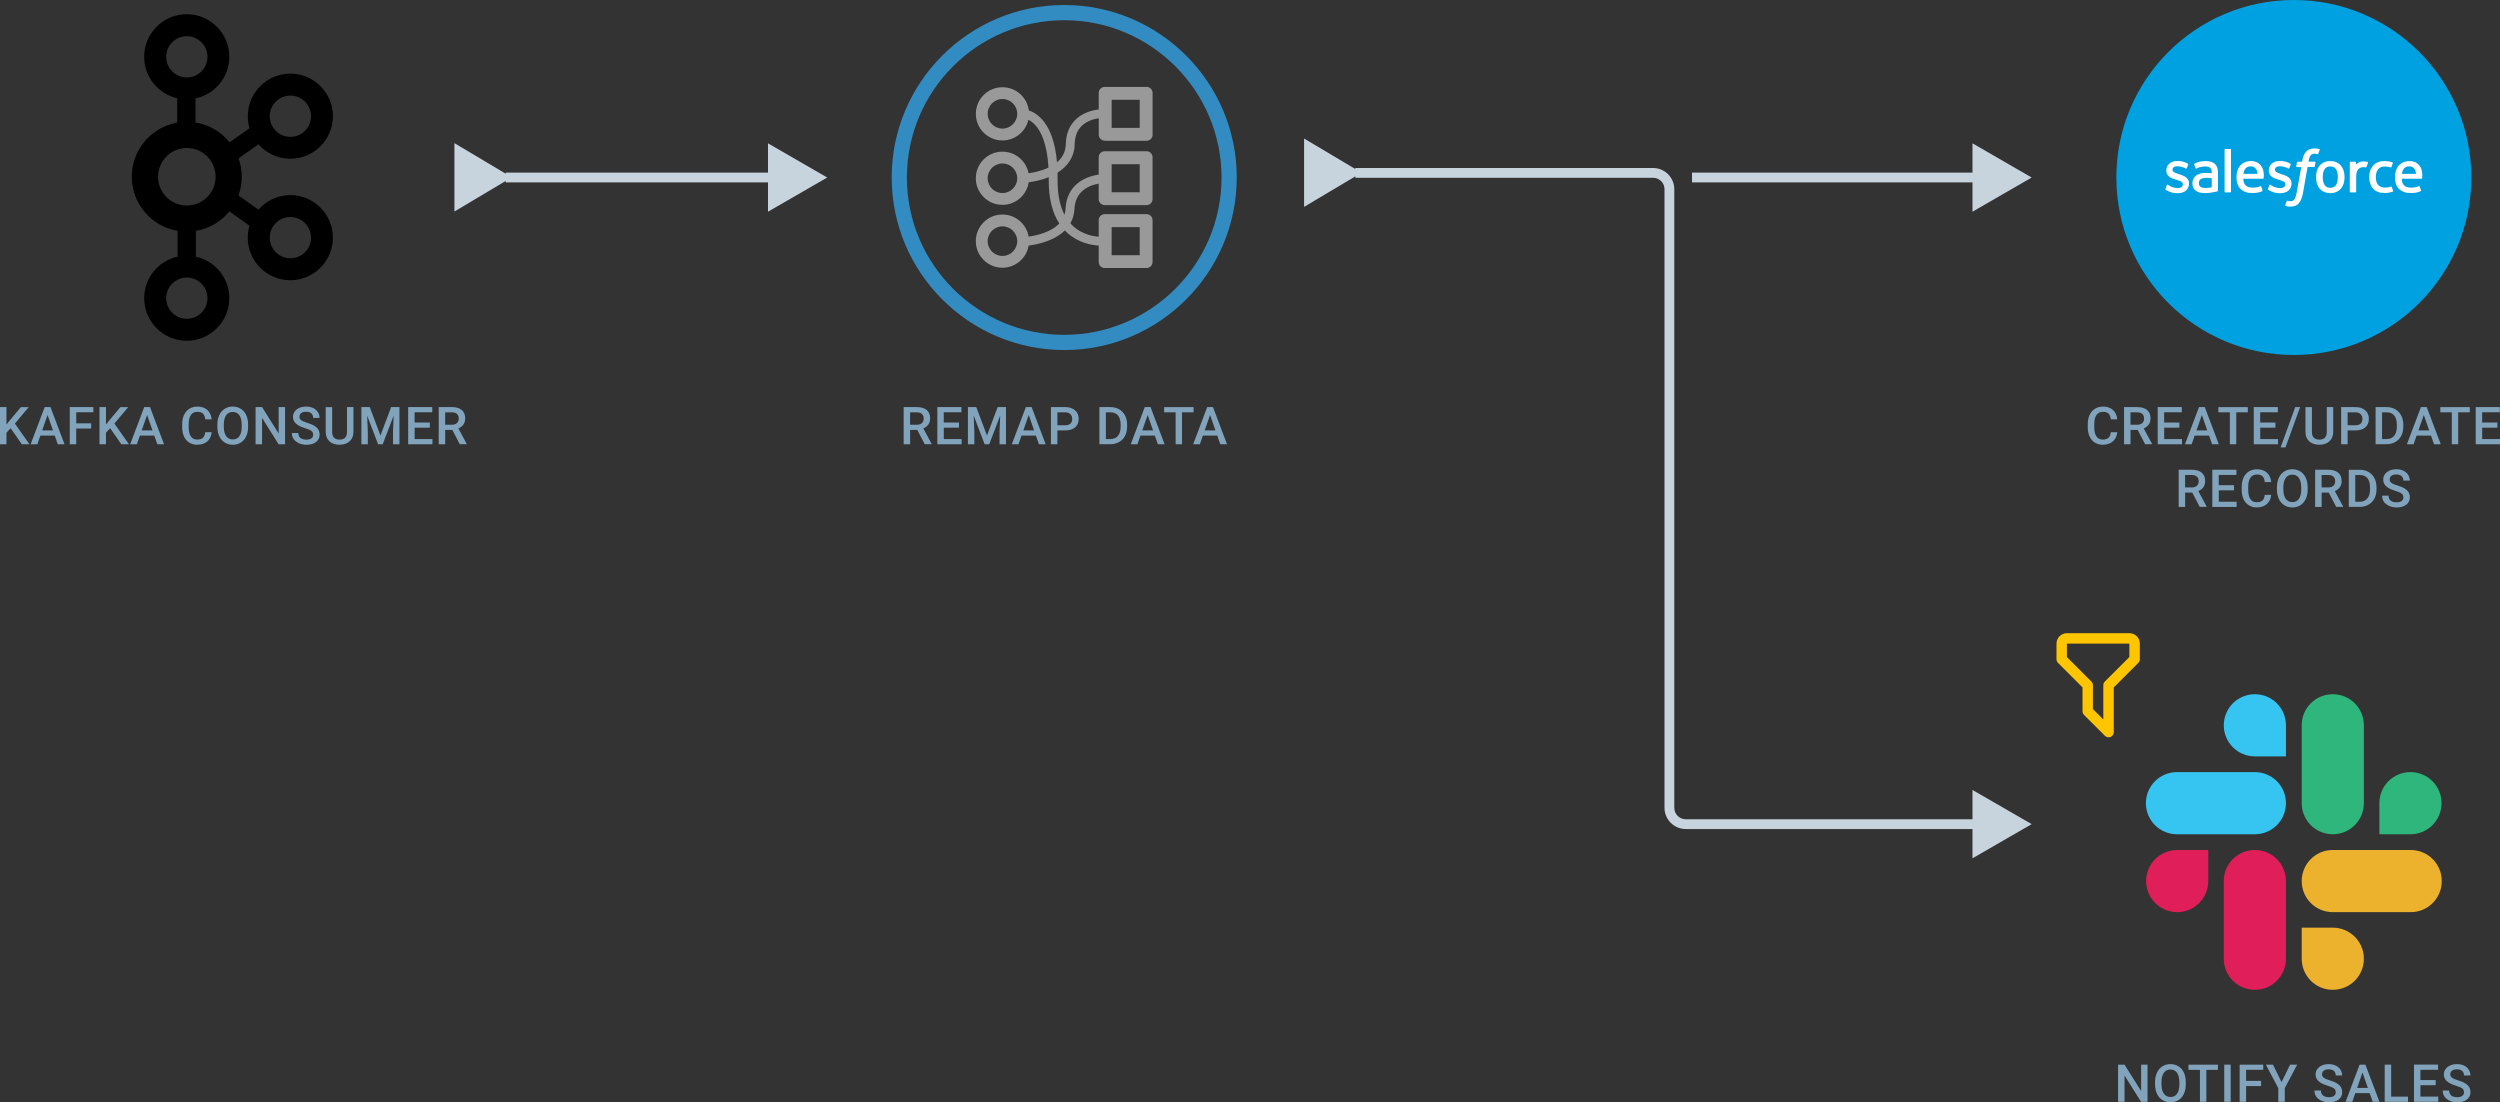 <?xml version="1.0" encoding="UTF-8"?><svg id="Layer_2" xmlns="http://www.w3.org/2000/svg" viewBox="0 0 765.8 337.66"><rect x="0" y="0" width="765.8" height="337.66" fill="#333333" stroke="none"/><defs><style>.cls-1{fill:#fff;}.cls-2{fill:#ffc600;}.cls-3{fill:#999;}.cls-4{fill:#00a1e0;}.cls-5{fill:#328cc1;}.cls-6{fill:#c7d3dd;}.cls-7{fill:#81a4bc;}.cls-8{fill:#36c5f0;}.cls-8,.cls-9,.cls-10,.cls-11{fill-rule:evenodd;}.cls-9{fill:#e01e5a;}.cls-10{fill:#2eb67d;}.cls-11{fill:#ecb22e;}</style></defs><g id="Layer_1-2"><g><g><circle class="cls-4" cx="702.65" cy="54.37" r="54.37"/><g><path class="cls-1" d="M663.29,57.85c-.07,.17,.02,.21,.04,.24,.2,.14,.4,.25,.6,.36,1.07,.57,2.07,.73,3.13,.73,2.14,0,3.48-1.14,3.48-2.98v-.04c0-1.7-1.5-2.31-2.91-2.76l-.18-.06c-1.06-.35-1.98-.64-1.98-1.34v-.04c0-.6,.54-1.04,1.37-1.04,.92,0,2.02,.31,2.73,.7,0,0,.21,.13,.28-.07,.04-.11,.4-1.07,.44-1.17,.04-.11-.03-.2-.1-.24-.81-.49-1.92-.83-3.07-.83h-.21c-1.96,0-3.33,1.19-3.33,2.89v.04c0,1.79,1.51,2.37,2.93,2.78l.23,.07c1.03,.32,1.92,.59,1.92,1.32v.04c0,.66-.58,1.16-1.51,1.16-.36,0-1.52,0-2.76-.8-.15-.09-.24-.15-.35-.22-.06-.04-.21-.11-.28,.1l-.42,1.17h0Zm31.4,0c-.07,.17,.02,.21,.04,.24,.2,.14,.4,.25,.6,.36,1.07,.57,2.07,.73,3.13,.73,2.14,0,3.48-1.14,3.48-2.98v-.04c0-1.7-1.5-2.31-2.91-2.76l-.18-.06c-1.06-.35-1.98-.64-1.98-1.34v-.04c0-.6,.54-1.04,1.37-1.04,.92,0,2.02,.31,2.73,.7,0,0,.21,.13,.28-.07,.04-.11,.4-1.07,.44-1.17,.04-.11-.03-.2-.1-.24-.81-.49-1.92-.83-3.07-.83h-.21c-1.96,0-3.33,1.19-3.33,2.89v.04c0,1.79,1.51,2.37,2.93,2.78l.23,.07c1.03,.32,1.92,.59,1.92,1.32v.04c0,.66-.58,1.16-1.51,1.16-.36,0-1.52,0-2.76-.8-.15-.09-.24-.15-.35-.22-.04-.03-.22-.1-.28,.1l-.42,1.17h0Zm21.44-3.6c0,1.04-.19,1.86-.57,2.43-.38,.57-.95,.85-1.74,.85s-1.36-.28-1.74-.85c-.38-.58-.57-1.4-.57-2.43s.19-1.85,.57-2.43c.37-.57,.94-.84,1.74-.84s1.37,.28,1.74,.84c.38,.57,.57,1.39,.57,2.43m1.79-1.92c-.18-.59-.45-1.12-.81-1.56-.36-.44-.83-.79-1.37-1.05-.55-.25-1.19-.38-1.92-.38s-1.37,.13-1.92,.38c-.55,.26-1.01,.61-1.38,1.05-.36,.44-.64,.96-.81,1.56-.17,.59-.26,1.24-.26,1.92s.09,1.33,.26,1.92c.18,.59,.45,1.12,.82,1.56,.36,.44,.83,.79,1.37,1.04,.55,.25,1.19,.38,1.92,.38s1.37-.13,1.92-.38c.55-.25,1.01-.6,1.37-1.04,.36-.44,.64-.96,.81-1.56,.18-.59,.26-1.24,.26-1.92s-.09-1.33-.26-1.92m14.7,4.93c-.06-.17-.23-.11-.23-.11-.26,.1-.54,.19-.83,.24-.3,.05-.63,.07-.98,.07-.87,0-1.56-.26-2.05-.77-.49-.51-.77-1.33-.77-2.45,0-1.01,.25-1.78,.69-2.36,.44-.58,1.1-.87,1.99-.87,.74,0,1.3,.08,1.89,.27,0,0,.14,.06,.21-.12,.16-.44,.27-.75,.44-1.22,.05-.14-.07-.19-.11-.21-.23-.09-.78-.24-1.19-.3-.39-.06-.84-.09-1.34-.09-.75,0-1.42,.13-2,.38-.57,.25-1.06,.61-1.44,1.04-.38,.44-.68,.96-.87,1.55-.19,.59-.29,1.24-.29,1.93,0,1.49,.4,2.69,1.19,3.56,.79,.88,1.98,1.33,3.53,1.33,.92,0,1.86-.19,2.54-.45,0,0,.13-.06,.07-.21l-.44-1.21h0Zm3.13-4c.08-.58,.24-1.06,.49-1.43,.37-.57,.94-.88,1.73-.88s1.32,.31,1.7,.88c.25,.37,.36,.87,.4,1.43h-4.32Zm6.03-1.27c-.15-.57-.53-1.15-.78-1.42-.39-.42-.77-.71-1.15-.88-.49-.21-1.09-.35-1.74-.35-.76,0-1.44,.13-2,.39-.56,.26-1.03,.62-1.4,1.07-.37,.44-.64,.97-.82,1.57-.18,.6-.27,1.25-.27,1.93s.09,1.35,.28,1.93c.18,.59,.48,1.11,.88,1.54,.4,.43,.91,.77,1.52,1.01,.61,.24,1.35,.36,2.2,.36,1.75,0,2.67-.4,3.05-.61,.07-.04,.13-.1,.05-.29l-.4-1.11c-.06-.17-.23-.1-.23-.1-.43,.16-1.05,.45-2.49,.45-.94,0-1.64-.28-2.07-.71-.45-.44-.67-1.1-.71-2.02h6.06s.16,0,.18-.15c0-.07,.21-1.25-.18-2.61m-54.57,1.27c.09-.58,.24-1.06,.49-1.43,.37-.57,.94-.88,1.73-.88s1.32,.31,1.7,.88c.25,.37,.36,.87,.4,1.43h-4.32Zm6.03-1.27c-.15-.57-.53-1.15-.77-1.42-.39-.42-.77-.71-1.15-.88-.49-.21-1.09-.35-1.74-.35-.76,0-1.44,.13-2,.39-.56,.26-1.03,.62-1.4,1.07-.37,.44-.64,.97-.82,1.57-.18,.6-.27,1.25-.27,1.93s.09,1.35,.28,1.93c.18,.59,.48,1.11,.88,1.54,.4,.43,.91,.77,1.52,1.01,.61,.24,1.35,.36,2.2,.36,1.75,0,2.67-.4,3.05-.61,.07-.04,.13-.1,.05-.29l-.39-1.11c-.06-.17-.23-.1-.23-.1-.43,.16-1.05,.45-2.49,.45-.94,0-1.64-.28-2.07-.71-.45-.44-.67-1.1-.71-2.02h6.06s.16,0,.18-.15c0-.07,.21-1.25-.18-2.61m-19.13,5.24c-.24-.19-.27-.24-.35-.36-.12-.19-.18-.45-.18-.79,0-.53,.18-.92,.54-1.17,0,0,.52-.45,1.76-.44,.87,.01,1.64,.14,1.64,.14v2.76h0s-.77,.17-1.64,.22c-1.23,.07-1.78-.36-1.78-.35m2.41-4.26c-.25-.02-.56-.03-.95-.03-.52,0-1.02,.07-1.49,.19-.47,.13-.9,.32-1.27,.59-.37,.26-.67,.6-.88,1-.21,.4-.32,.87-.32,1.4s.09,1,.28,1.38c.18,.38,.45,.7,.79,.95,.34,.25,.75,.43,1.23,.53,.48,.11,1.01,.16,1.6,.16,.62,0,1.24-.05,1.84-.15,.59-.1,1.32-.25,1.53-.29,.14-.03,.28-.07,.42-.11,.15-.04,.14-.2,.14-.2v-5.54c0-1.22-.33-2.12-.97-2.68-.64-.56-1.57-.84-2.78-.84-.45,0-1.19,.06-1.62,.15,0,0-1.32,.26-1.87,.68,0,0-.12,.07-.05,.24l.43,1.15c.05,.15,.2,.1,.2,.1,0,0,.05-.02,.1-.05,1.17-.63,2.64-.62,2.64-.62,.66,0,1.16,.13,1.5,.39,.33,.25,.5,.64,.5,1.44v.26c-.52-.07-1-.12-1-.12m48.88-3.12c.05-.14-.05-.2-.09-.22-.1-.04-.62-.15-1.02-.17-.76-.05-1.18,.08-1.56,.25-.38,.17-.79,.44-1.02,.76v-.74c0-.1-.07-.18-.17-.18h-1.55c-.1,0-.17,.08-.17,.18v9.04c0,.1,.08,.18,.18,.18h1.59c.1,0,.18-.08,.18-.18v-4.52c0-.61,.07-1.21,.2-1.59,.13-.38,.31-.68,.53-.89,.22-.21,.47-.36,.75-.45,.28-.09,.59-.11,.81-.11,.32,0,.67,.08,.67,.08,.12,.01,.18-.06,.22-.16,.1-.28,.4-1.11,.46-1.27"/><path class="cls-1" d="M710.46,45.66c-.19-.06-.37-.1-.6-.14-.23-.04-.51-.06-.82-.06-1.1,0-1.96,.31-2.57,.92-.6,.61-1.01,1.53-1.22,2.75l-.07,.41h-1.38s-.17,0-.2,.18l-.22,1.26c-.02,.12,.04,.2,.2,.2h1.34l-1.36,7.58c-.11,.61-.23,1.11-.36,1.49-.13,.38-.26,.66-.42,.86-.15,.2-.3,.34-.55,.43-.21,.07-.45,.1-.71,.1-.15,0-.34-.02-.49-.05-.14-.03-.22-.06-.33-.11,0,0-.16-.06-.22,.1-.05,.13-.41,1.11-.45,1.23-.04,.12,.02,.21,.09,.24,.18,.06,.31,.1,.55,.16,.34,.08,.62,.08,.89,.08,.56,0,1.07-.08,1.49-.23,.42-.15,.79-.42,1.12-.78,.35-.39,.57-.8,.79-1.36,.21-.55,.39-1.24,.53-2.03l1.37-7.73h2s.17,0,.2-.18l.23-1.26c.01-.12-.04-.2-.2-.2h-1.94s.1-.73,.32-1.37c.1-.27,.27-.49,.42-.65,.15-.15,.32-.25,.51-.32,.19-.06,.41-.09,.65-.09,.18,0,.36,.02,.5,.05,.19,.04,.26,.06,.31,.08,.2,.06,.22,0,.26-.09l.46-1.27c.05-.14-.07-.2-.11-.21m-27.08,13.11c0,.1-.07,.18-.17,.18h-1.61c-.1,0-.17-.08-.17-.18v-12.94c0-.1,.07-.18,.17-.18h1.61c.1,0,.17,.08,.17,.18v12.94Z"/></g></g><g><path class="cls-9" d="M676.44,269.89c0,5.27-4.25,9.52-9.52,9.52s-9.52-4.27-9.52-9.52,4.25-9.52,9.52-9.52h9.52v9.52Zm4.75,0c0-5.27,4.25-9.52,9.52-9.52s9.52,4.25,9.52,9.52v23.79c0,5.27-4.25,9.52-9.52,9.52s-9.52-4.25-9.52-9.52v-23.79Z"/><path class="cls-8" d="M690.71,231.69c-5.27,0-9.52-4.25-9.52-9.52s4.25-9.52,9.52-9.52,9.52,4.25,9.52,9.52v9.52h-9.52Zm0,4.82c5.27,0,9.52,4.25,9.52,9.52s-4.25,9.52-9.52,9.52h-23.86c-5.27,0-9.52-4.27-9.52-9.52s4.25-9.52,9.52-9.52h23.86Z"/><path class="cls-10" d="M728.85,246.03c0-5.27,4.25-9.52,9.52-9.52s9.52,4.25,9.52,9.52-4.25,9.52-9.52,9.52h-9.52v-9.52Zm-4.75,0c0,5.27-4.25,9.52-9.52,9.52s-9.52-4.25-9.52-9.52v-23.86c0-5.27,4.25-9.52,9.52-9.52s9.52,4.25,9.52,9.52v23.86Z"/><path class="cls-11" d="M714.58,284.16c5.27,0,9.52,4.25,9.52,9.52s-4.25,9.52-9.52,9.52-9.52-4.25-9.52-9.52v-9.52h9.52Zm0-4.75c-5.27,0-9.52-4.25-9.52-9.52s4.25-9.52,9.52-9.52h23.86c5.27,0,9.52,4.25,9.52,9.52s-4.25,9.52-9.52,9.52h-23.86Z"/></g><g><path class="cls-5" d="M325.99,107.22c-29.14,0-52.85-23.71-52.85-52.85S296.85,1.53,325.99,1.53s52.85,23.71,52.85,52.85-23.71,52.85-52.85,52.85Zm0-101.03c-26.57,0-48.19,21.62-48.19,48.19s21.62,48.19,48.19,48.19,48.19-21.62,48.19-48.19-21.62-48.19-48.19-48.19Z"/><path class="cls-3" d="M338.39,43.12h12.84c1.01,0,1.83-.82,1.83-1.83v-12.84c0-1.01-.82-1.83-1.83-1.83h-12.84c-1.01,0-1.83,.82-1.83,1.83v5.06c-1.91,.24-4.76,.95-6.96,3.01-2,1.87-3.05,4.43-3.12,7.63-.05,2.45-1.16,4.25-2.7,5.56-.55-6.26-2.23-10.84-5.04-13.62-1.3-1.29-2.59-1.94-3.59-2.27-.52-4.01-3.93-7.1-8.08-7.1-4.5,0-8.15,3.65-8.15,8.15s3.65,8.15,8.15,8.15c3.87,0,7.11-2.7,7.94-6.33,.65,.32,1.43,.85,2.21,1.73,1.64,1.85,3.53,5.57,3.95,12.92-2.18,1.03-4.55,1.51-6.1,1.73-.72-3.77-4.03-6.62-8.01-6.62-4.5,0-8.15,3.65-8.15,8.15s3.65,8.15,8.15,8.15c4.09,0,7.46-3.01,8.05-6.93,1.87-.21,4.05-.7,6.14-1.55,0,.27,0,.54,0,.82-.05,5.53,1.03,10,3.23,13.36-2.53,2.69-6.91,3.68-9.39,4.03-.66-3.85-4-6.77-8.03-6.77-4.5,0-8.15,3.65-8.15,8.15s3.65,8.15,8.15,8.15c4.04,0,7.38-2.94,8.03-6.79,1.43-.18,3.57-.57,5.74-1.38,2.22-.82,4.01-1.92,5.36-3.24,.23,.24,.47,.47,.72,.7,3.34,3.04,7.29,3.78,9.64,3.93v5.04c0,1.01,.82,1.83,1.83,1.83h12.84c1.01,0,1.83-.82,1.83-1.83v-12.84c0-1.01-.82-1.83-1.83-1.83h-12.84c-1.01,0-1.83,.82-1.83,1.83v5.08c-1.94-.15-5.14-.79-7.81-3.21-.3-.27-.58-.57-.86-.88,.74-1.3,1.16-2.76,1.24-4.36,.27-5.71,4.73-7.34,7.43-7.8v4.74c0,1.01,.82,1.83,1.83,1.83h12.84c1.01,0,1.83-.82,1.83-1.83v-12.84c0-1.01-.82-1.83-1.83-1.83h-12.84c-1.01,0-1.83,.82-1.83,1.83v5.33c-4.17,.58-9.8,3.18-10.15,10.44-.03,.66-.15,1.27-.33,1.84-1.44-2.77-2.15-6.33-2.1-10.67,0-.76,0-1.49-.02-2.21,2.91-1.83,5.15-4.61,5.25-8.72,.05-2.42,.81-4.34,2.25-5.69,1.54-1.45,3.61-2.03,5.12-2.26v5.04c0,1.01,.82,1.83,1.83,1.83Zm-31.32-3.73c-2.5,0-4.53-2.03-4.53-4.53s2.03-4.53,4.53-4.53,4.53,2.03,4.53,4.53-2.03,4.53-4.53,4.53Zm0,19.74c-2.5,0-4.53-2.03-4.53-4.53s2.03-4.53,4.53-4.53,4.53,2.03,4.53,4.53-2.03,4.53-4.53,4.53Zm0,19.27c-2.5,0-4.53-2.03-4.53-4.53s2.03-4.53,4.53-4.53,4.53,2.03,4.53,4.53-2.03,4.53-4.53,4.53Zm33.45-8.83h8.6v8.6h-8.6v-8.6Zm0-19.27h8.6v8.6h-8.6v-8.6Zm0-19.74h8.6v8.6h-8.6v-8.6Z"/></g><path d="M88.95,59.76c-3.89,0-7.39,1.73-9.78,4.44l-6.13-4.34c.65-1.79,1.02-3.71,1.02-5.73s-.36-3.87-.99-5.63l6.11-4.29c2.39,2.7,5.87,4.42,9.76,4.42,7.19,0,13.04-5.85,13.04-13.04s-5.85-13.04-13.04-13.04-13.04,5.85-13.04,13.04c0,1.29,.19,2.53,.54,3.7l-6.12,4.29c-2.56-3.17-6.23-5.38-10.43-6.06v-7.37c5.91-1.24,10.35-6.49,10.35-12.76,0-7.19-5.85-13.04-13.04-13.04s-13.04,5.85-13.04,13.04c0,6.19,4.33,11.37,10.12,12.7v7.47c-7.9,1.39-13.92,8.28-13.92,16.57s6.08,15.25,14.04,16.59v7.89c-5.85,1.28-10.24,6.5-10.24,12.73,0,7.19,5.85,13.04,13.04,13.04s13.04-5.85,13.04-13.04c0-6.23-4.39-11.44-10.24-12.73v-7.89c4.03-.68,7.67-2.8,10.25-5.96l6.17,4.37c-.34,1.16-.53,2.39-.53,3.67,0,7.19,5.85,13.04,13.04,13.04s13.04-5.85,13.04-13.04-5.85-13.04-13.04-13.04Zm0-30.48c3.49,0,6.32,2.84,6.32,6.32s-2.83,6.32-6.32,6.32-6.32-2.84-6.32-6.32,2.83-6.32,6.32-6.32Zm-38.04-11.87c0-3.48,2.84-6.32,6.32-6.32s6.32,2.84,6.32,6.32-2.83,6.32-6.32,6.32-6.32-2.84-6.32-6.32Zm12.64,73.93c0,3.48-2.83,6.32-6.32,6.32s-6.32-2.84-6.32-6.32,2.84-6.32,6.32-6.32,6.32,2.84,6.32,6.32Zm-6.32-28.38c-4.86,0-8.82-3.95-8.82-8.81s3.95-8.82,8.82-8.82,8.82,3.95,8.82,8.82-3.95,8.81-8.82,8.81Zm31.72,16.16c-3.49,0-6.32-2.84-6.32-6.32s2.83-6.32,6.32-6.32,6.32,2.84,6.32,6.32-2.83,6.32-6.32,6.32Z"/><g><rect class="cls-6" x="154.89" y="52.87" width="83.42" height="3"/><polygon class="cls-6" points="139.2 64.79 156.78 54.32 139.2 43.85 139.2 64.79"/><polygon class="cls-6" points="235.25 64.85 253.39 54.38 235.25 43.9 235.25 64.85"/></g><g><path class="cls-6" d="M607.27,253.95h-90.9c-3.58,0-6.5-2.92-6.5-6.5V57.96c0-1.93-1.57-3.5-3.5-3.5h-91.21v-3h91.21c3.58,0,6.5,2.92,6.5,6.5V247.45c0,1.93,1.57,3.5,3.5,3.5h90.9v3Z"/><polygon class="cls-6" points="399.47 63.37 417.05 52.9 399.47 42.43 399.47 63.37"/><polygon class="cls-6" points="604.21 262.92 622.34 252.45 604.21 241.98 604.21 262.92"/></g><g><rect class="cls-6" x="518.3" y="52.87" width="88.97" height="3"/><polygon class="cls-6" points="604.21 64.85 622.34 54.38 604.21 43.9 604.21 64.85"/></g><g><path class="cls-7" d="M3.27,131.16l-1.29,1.37v3.55H0v-11.38H1.98v5.34l1.09-1.35,3.33-3.98h2.39l-4.23,5.04,4.47,6.34h-2.34l-3.42-4.91Z"/><path class="cls-7" d="M16.77,133.43h-4.41l-.92,2.65h-2.05l4.3-11.38h1.77l4.3,11.38h-2.06l-.93-2.65Zm-3.85-1.59h3.3l-1.65-4.72-1.65,4.72Z"/><path class="cls-7" d="M27.93,131.26h-4.58v4.82h-1.98v-11.38h7.23v1.59h-5.25v3.38h4.58v1.58Z"/><path class="cls-7" d="M33.75,131.16l-1.29,1.37v3.55h-1.98v-11.38h1.98v5.34l1.09-1.35,3.33-3.98h2.39l-4.23,5.04,4.47,6.34h-2.34l-3.42-4.91Z"/><path class="cls-7" d="M47.26,133.43h-4.41l-.92,2.65h-2.05l4.3-11.38h1.77l4.3,11.38h-2.06l-.93-2.65Zm-3.85-1.59h3.3l-1.65-4.72-1.65,4.72Z"/><path class="cls-7" d="M64.84,132.37c-.11,1.21-.56,2.16-1.34,2.84s-1.82,1.02-3.12,1.02c-.91,0-1.7-.21-2.39-.64s-1.22-1.04-1.6-1.83-.57-1.71-.59-2.76v-1.06c0-1.07,.19-2.02,.57-2.84s.93-1.45,1.64-1.89,1.53-.66,2.46-.66c1.25,0,2.27,.34,3.03,1.02s1.21,1.64,1.34,2.89h-1.97c-.09-.82-.33-1.41-.71-1.77s-.94-.54-1.68-.54c-.86,0-1.52,.31-1.98,.94s-.7,1.55-.71,2.76v1.01c0,1.23,.22,2.17,.66,2.82s1.08,.97,1.93,.97c.78,0,1.36-.17,1.75-.52s.64-.93,.74-1.74h1.97Z"/><path class="cls-7" d="M76.01,130.69c0,1.11-.19,2.09-.58,2.93s-.94,1.49-1.65,1.94-1.54,.68-2.47,.68-1.74-.23-2.46-.68-1.28-1.09-1.67-1.93-.59-1.79-.6-2.88v-.64c0-1.11,.2-2.09,.59-2.94s.95-1.5,1.66-1.95,1.54-.68,2.46-.68,1.75,.22,2.46,.67,1.27,1.09,1.66,1.92,.59,1.81,.59,2.92v.63Zm-1.98-.59c0-1.26-.24-2.23-.71-2.9s-1.15-1.01-2.03-1.01-1.52,.33-2,1-.73,1.62-.74,2.84v.66c0,1.25,.24,2.22,.73,2.9s1.16,1.02,2.03,1.02,1.55-.33,2.02-1,.71-1.64,.71-2.92v-.59Z"/><path class="cls-7" d="M87.32,136.08h-1.98l-5.07-8.07v8.07h-1.98v-11.38h1.98l5.09,8.1v-8.1h1.96v11.38Z"/><path class="cls-7" d="M95.92,133.15c0-.5-.18-.89-.53-1.16s-.99-.54-1.9-.82-1.65-.58-2.19-.92c-1.04-.65-1.55-1.5-1.55-2.55,0-.92,.37-1.67,1.12-2.27s1.72-.89,2.91-.89c.79,0,1.5,.15,2.12,.44s1.11,.71,1.46,1.25,.53,1.14,.53,1.79h-1.97c0-.59-.19-1.06-.56-1.39s-.91-.5-1.6-.5c-.65,0-1.15,.14-1.5,.41s-.54,.66-.54,1.16c0,.42,.19,.76,.58,1.04s1.02,.55,1.91,.81,1.6,.56,2.13,.9,.93,.72,1.18,1.16,.38,.94,.38,1.53c0,.95-.36,1.7-1.09,2.26s-1.71,.84-2.96,.84c-.82,0-1.58-.15-2.27-.46s-1.23-.73-1.61-1.26-.57-1.16-.57-1.88h1.98c0,.65,.21,1.15,.64,1.5s1.04,.53,1.84,.53c.69,0,1.2-.14,1.55-.42s.52-.65,.52-1.11Z"/><path class="cls-7" d="M108.27,124.7v7.6c0,1.21-.39,2.17-1.16,2.87s-1.8,1.06-3.09,1.06-2.34-.35-3.1-1.04-1.15-1.66-1.15-2.89v-7.59h1.97v7.61c0,.76,.19,1.34,.58,1.74s.95,.6,1.7,.6c1.52,0,2.28-.8,2.28-2.41v-7.55h1.97Z"/><path class="cls-7" d="M113.26,124.7l3.28,8.72,3.27-8.72h2.55v11.38h-1.97v-3.75l.2-5.02-3.36,8.77h-1.41l-3.35-8.76,.2,5.01v3.75h-1.97v-11.38h2.56Z"/><path class="cls-7" d="M131.68,131h-4.67v3.5h5.46v1.58h-7.44v-11.38h7.38v1.59h-5.41v3.14h4.67v1.56Z"/><path class="cls-7" d="M138.57,131.7h-2.2v4.38h-1.98v-11.38h4c1.31,0,2.33,.29,3.04,.88s1.07,1.44,1.07,2.56c0,.76-.18,1.4-.55,1.91-.37,.51-.88,.91-1.54,1.18l2.55,4.74v.1h-2.12l-2.28-4.38Zm-2.2-1.59h2.03c.67,0,1.19-.17,1.56-.5s.56-.8,.56-1.38-.17-1.08-.52-1.41-.86-.5-1.55-.52h-2.09v3.81Z"/></g><g><path class="cls-7" d="M280.99,131.7h-2.2v4.38h-1.98v-11.38h4c1.31,0,2.33,.29,3.04,.88s1.07,1.44,1.07,2.56c0,.76-.18,1.4-.55,1.91-.37,.51-.88,.91-1.54,1.18l2.55,4.74v.1h-2.12l-2.28-4.38Zm-2.2-1.59h2.03c.67,0,1.19-.17,1.56-.5s.56-.8,.56-1.38-.17-1.08-.52-1.41-.86-.5-1.55-.52h-2.09v3.81Z"/><path class="cls-7" d="M293.77,131h-4.67v3.5h5.46v1.58h-7.44v-11.38h7.38v1.59h-5.41v3.14h4.67v1.56Z"/><path class="cls-7" d="M299.05,124.7l3.28,8.72,3.27-8.72h2.55v11.38h-1.97v-3.75l.2-5.02-3.36,8.77h-1.41l-3.35-8.76,.2,5.01v3.75h-1.97v-11.38h2.56Z"/><path class="cls-7" d="M317.32,133.43h-4.41l-.92,2.65h-2.05l4.3-11.38h1.77l4.3,11.38h-2.06l-.93-2.65Zm-3.85-1.59h3.3l-1.65-4.72-1.65,4.72Z"/><path class="cls-7" d="M323.9,131.86v4.22h-1.98v-11.38h4.35c1.27,0,2.28,.33,3.03,.99s1.12,1.54,1.12,2.63-.37,1.98-1.1,2.6-1.76,.93-3.07,.93h-2.35Zm0-1.59h2.38c.7,0,1.24-.17,1.61-.5s.55-.81,.55-1.43-.19-1.11-.56-1.47-.89-.56-1.55-.57h-2.43v3.97Z"/><path class="cls-7" d="M336.77,136.08v-11.38h3.36c1,0,1.9,.22,2.68,.67s1.38,1.08,1.81,1.91,.64,1.77,.64,2.83v.57c0,1.08-.21,2.03-.64,2.84s-1.04,1.45-1.84,1.89-1.7,.66-2.73,.66h-3.27Zm1.98-9.78v8.2h1.29c1.04,0,1.83-.32,2.39-.97s.84-1.58,.85-2.79v-.63c0-1.23-.27-2.18-.8-2.83s-1.32-.98-2.34-.98h-1.38Z"/><path class="cls-7" d="M353.75,133.43h-4.41l-.92,2.65h-2.05l4.3-11.38h1.77l4.3,11.38h-2.06l-.93-2.65Zm-3.85-1.59h3.3l-1.65-4.72-1.65,4.72Z"/><path class="cls-7" d="M365.63,126.3h-3.55v9.78h-1.96v-9.78h-3.52v-1.59h9.02v1.59Z"/><path class="cls-7" d="M372.87,133.43h-4.41l-.92,2.65h-2.05l4.3-11.38h1.77l4.3,11.38h-2.06l-.93-2.65Zm-3.85-1.59h3.3l-1.65-4.72-1.65,4.72Z"/></g><g><path class="cls-7" d="M648.56,132.37c-.11,1.21-.56,2.16-1.34,2.84s-1.82,1.02-3.12,1.02c-.91,0-1.7-.21-2.39-.64s-1.22-1.04-1.6-1.83-.57-1.71-.59-2.76v-1.06c0-1.07,.19-2.02,.57-2.84s.93-1.45,1.64-1.89,1.53-.66,2.46-.66c1.25,0,2.27,.34,3.03,1.02s1.21,1.64,1.34,2.89h-1.97c-.09-.82-.33-1.41-.71-1.77s-.94-.54-1.68-.54c-.86,0-1.52,.31-1.98,.94s-.7,1.55-.71,2.76v1.01c0,1.23,.22,2.17,.66,2.82s1.08,.97,1.93,.97c.78,0,1.36-.17,1.75-.52s.64-.93,.74-1.74h1.97Z"/><path class="cls-7" d="M654.82,131.7h-2.2v4.38h-1.98v-11.38h4c1.31,0,2.33,.29,3.04,.88s1.07,1.44,1.07,2.56c0,.76-.18,1.4-.55,1.91-.37,.51-.88,.91-1.54,1.18l2.55,4.74v.1h-2.12l-2.28-4.38Zm-2.2-1.59h2.03c.67,0,1.19-.17,1.56-.5s.56-.8,.56-1.38-.17-1.08-.52-1.41-.86-.5-1.55-.52h-2.09v3.81Z"/><path class="cls-7" d="M667.6,131h-4.67v3.5h5.46v1.58h-7.44v-11.38h7.38v1.59h-5.41v3.14h4.67v1.56Z"/><path class="cls-7" d="M676.68,133.43h-4.41l-.92,2.65h-2.05l4.3-11.38h1.77l4.3,11.38h-2.06l-.93-2.65Zm-3.85-1.59h3.3l-1.65-4.72-1.65,4.72Z"/><path class="cls-7" d="M688.56,126.3h-3.55v9.78h-1.96v-9.78h-3.52v-1.59h9.02v1.59Z"/><path class="cls-7" d="M697.02,131h-4.67v3.5h5.46v1.58h-7.44v-11.38h7.38v1.59h-5.41v3.14h4.67v1.56Z"/><path class="cls-7" d="M700.09,137.05h-1.49l4.48-12.35h1.49l-4.48,12.35Z"/><path class="cls-7" d="M714.71,124.7v7.6c0,1.21-.39,2.17-1.16,2.87s-1.8,1.06-3.09,1.06-2.34-.35-3.1-1.04-1.15-1.66-1.15-2.89v-7.59h1.97v7.61c0,.76,.19,1.34,.58,1.74s.95,.6,1.7,.6c1.52,0,2.28-.8,2.28-2.41v-7.55h1.97Z"/><path class="cls-7" d="M719.12,131.86v4.22h-1.98v-11.38h4.35c1.27,0,2.28,.33,3.03,.99s1.12,1.54,1.12,2.63-.37,1.98-1.1,2.6-1.76,.93-3.07,.93h-2.35Zm0-1.59h2.38c.7,0,1.24-.17,1.61-.5s.55-.81,.55-1.43-.19-1.11-.56-1.47-.89-.56-1.55-.57h-2.43v3.97Z"/><path class="cls-7" d="M727.69,136.08v-11.38h3.36c1,0,1.9,.22,2.68,.67s1.38,1.08,1.81,1.91,.64,1.77,.64,2.83v.57c0,1.08-.21,2.03-.64,2.84s-1.04,1.45-1.84,1.89-1.7,.66-2.73,.66h-3.27Zm1.98-9.78v8.2h1.29c1.04,0,1.83-.32,2.39-.97s.84-1.58,.85-2.79v-.63c0-1.23-.27-2.18-.8-2.83s-1.32-.98-2.34-.98h-1.38Z"/><path class="cls-7" d="M744.66,133.43h-4.41l-.92,2.65h-2.05l4.3-11.38h1.77l4.3,11.38h-2.06l-.93-2.65Zm-3.85-1.59h3.3l-1.65-4.72-1.65,4.72Z"/><path class="cls-7" d="M756.55,126.3h-3.55v9.78h-1.96v-9.78h-3.52v-1.59h9.02v1.59Z"/><path class="cls-7" d="M765.01,131h-4.67v3.5h5.46v1.58h-7.44v-11.38h7.38v1.59h-5.41v3.14h4.67v1.56Z"/><path class="cls-7" d="M671.55,150.9h-2.2v4.38h-1.98v-11.38h4c1.31,0,2.33,.29,3.04,.88s1.07,1.44,1.07,2.56c0,.76-.18,1.4-.55,1.91-.37,.51-.88,.91-1.54,1.18l2.55,4.74v.1h-2.12l-2.28-4.38Zm-2.2-1.59h2.03c.67,0,1.19-.17,1.56-.5s.56-.8,.56-1.38-.17-1.08-.52-1.41-.86-.5-1.55-.52h-2.09v3.81Z"/><path class="cls-7" d="M684.33,150.2h-4.67v3.5h5.46v1.58h-7.44v-11.38h7.38v1.59h-5.41v3.14h4.67v1.56Z"/><path class="cls-7" d="M695.72,151.57c-.11,1.21-.56,2.16-1.34,2.84s-1.82,1.02-3.12,1.02c-.91,0-1.7-.21-2.39-.64s-1.22-1.04-1.6-1.83-.57-1.71-.59-2.76v-1.06c0-1.07,.19-2.02,.57-2.84s.93-1.45,1.64-1.89,1.53-.66,2.46-.66c1.25,0,2.27,.34,3.03,1.02s1.21,1.64,1.34,2.89h-1.97c-.09-.82-.33-1.41-.71-1.77s-.94-.54-1.68-.54c-.86,0-1.52,.31-1.98,.94s-.7,1.55-.71,2.76v1.01c0,1.23,.22,2.17,.66,2.82s1.08,.97,1.93,.97c.78,0,1.36-.17,1.75-.52s.64-.93,.74-1.74h1.97Z"/><path class="cls-7" d="M706.89,149.89c0,1.11-.19,2.09-.58,2.93s-.94,1.49-1.65,1.94-1.54,.68-2.47,.68-1.74-.23-2.46-.68-1.28-1.09-1.67-1.93-.59-1.79-.6-2.88v-.64c0-1.11,.2-2.09,.59-2.94s.95-1.5,1.66-1.95,1.54-.68,2.46-.68,1.75,.22,2.46,.67,1.27,1.09,1.66,1.92,.59,1.81,.59,2.92v.63Zm-1.98-.59c0-1.26-.24-2.23-.71-2.9s-1.15-1.01-2.03-1.01-1.52,.33-2,1-.73,1.62-.74,2.84v.66c0,1.25,.24,2.22,.73,2.9s1.16,1.02,2.03,1.02,1.55-.33,2.02-1,.71-1.64,.71-2.92v-.59Z"/><path class="cls-7" d="M713.36,150.9h-2.2v4.38h-1.98v-11.38h4c1.31,0,2.33,.29,3.04,.88s1.07,1.44,1.07,2.56c0,.76-.18,1.4-.55,1.91-.37,.51-.88,.91-1.54,1.18l2.55,4.74v.1h-2.12l-2.28-4.38Zm-2.2-1.59h2.03c.67,0,1.19-.17,1.56-.5s.56-.8,.56-1.38-.17-1.08-.52-1.41-.86-.5-1.55-.52h-2.09v3.81Z"/><path class="cls-7" d="M719.48,155.28v-11.38h3.36c1,0,1.9,.22,2.68,.67s1.38,1.08,1.81,1.91,.64,1.77,.64,2.83v.57c0,1.08-.21,2.03-.64,2.84s-1.04,1.45-1.84,1.89-1.7,.66-2.73,.66h-3.27Zm1.98-9.78v8.2h1.29c1.04,0,1.83-.32,2.39-.97s.84-1.58,.85-2.79v-.63c0-1.23-.27-2.18-.8-2.83s-1.32-.98-2.34-.98h-1.38Z"/><path class="cls-7" d="M736.2,152.35c0-.5-.18-.89-.53-1.16s-.99-.54-1.9-.82-1.65-.58-2.19-.92c-1.04-.65-1.55-1.5-1.55-2.55,0-.92,.37-1.67,1.12-2.27s1.72-.89,2.91-.89c.79,0,1.5,.15,2.12,.44s1.11,.71,1.46,1.25,.53,1.14,.53,1.79h-1.97c0-.59-.19-1.06-.56-1.39s-.91-.5-1.6-.5c-.65,0-1.15,.14-1.5,.41s-.54,.66-.54,1.16c0,.42,.19,.76,.58,1.04s1.02,.55,1.91,.81,1.6,.56,2.13,.9,.93,.72,1.18,1.16,.38,.94,.38,1.53c0,.95-.36,1.7-1.09,2.26s-1.71,.84-2.96,.84c-.82,0-1.58-.15-2.27-.46s-1.23-.73-1.61-1.26-.57-1.16-.57-1.88h1.98c0,.65,.21,1.15,.64,1.5s1.04,.53,1.84,.53c.69,0,1.2-.14,1.55-.42s.52-.65,.52-1.11Z"/></g><g><path class="cls-7" d="M657.83,337.5h-1.98l-5.07-8.07v8.07h-1.98v-11.38h1.98l5.09,8.1v-8.1h1.96v11.38Z"/><path class="cls-7" d="M669.56,332.11c0,1.11-.19,2.09-.58,2.93s-.94,1.49-1.65,1.94-1.54,.68-2.47,.68-1.74-.23-2.46-.68-1.28-1.09-1.67-1.93-.59-1.79-.6-2.88v-.64c0-1.11,.2-2.09,.59-2.94s.95-1.5,1.66-1.95,1.54-.68,2.46-.68,1.75,.22,2.46,.67,1.27,1.09,1.66,1.92,.59,1.81,.59,2.92v.63Zm-1.98-.59c0-1.26-.24-2.23-.71-2.9s-1.15-1.01-2.03-1.01-1.52,.33-2,1-.73,1.62-.74,2.84v.66c0,1.25,.24,2.22,.73,2.9s1.16,1.02,2.03,1.02,1.55-.33,2.02-1,.71-1.64,.71-2.92v-.59Z"/><path class="cls-7" d="M679.4,327.72h-3.55v9.78h-1.96v-9.78h-3.52v-1.59h9.02v1.59Z"/><path class="cls-7" d="M683.3,337.5h-1.97v-11.38h1.97v11.38Z"/><path class="cls-7" d="M692.61,332.68h-4.58v4.82h-1.98v-11.38h7.23v1.59h-5.25v3.38h4.58v1.58Z"/><path class="cls-7" d="M698.87,331.52l2.62-5.39h2.19l-3.81,7.19v4.19h-1.98v-4.19l-3.82-7.19h2.2l2.62,5.39Z"/><path class="cls-7" d="M715.48,334.57c0-.5-.18-.89-.53-1.16s-.99-.54-1.9-.82-1.65-.58-2.19-.92c-1.04-.65-1.55-1.5-1.55-2.55,0-.92,.37-1.67,1.12-2.27s1.72-.89,2.91-.89c.79,0,1.5,.15,2.12,.44s1.11,.71,1.46,1.25,.53,1.14,.53,1.79h-1.97c0-.59-.19-1.06-.56-1.39s-.91-.5-1.6-.5c-.65,0-1.15,.14-1.5,.41s-.54,.66-.54,1.16c0,.42,.19,.76,.58,1.04s1.02,.55,1.91,.81,1.6,.56,2.13,.9,.93,.72,1.18,1.16,.38,.94,.38,1.53c0,.95-.36,1.7-1.09,2.26s-1.71,.84-2.96,.84c-.82,0-1.58-.15-2.27-.46s-1.23-.73-1.61-1.26-.57-1.16-.57-1.88h1.98c0,.65,.21,1.15,.64,1.5s1.04,.53,1.84,.53c.69,0,1.2-.14,1.55-.42s.52-.65,.52-1.11Z"/><path class="cls-7" d="M725.88,334.85h-4.41l-.92,2.65h-2.05l4.3-11.38h1.77l4.3,11.38h-2.06l-.93-2.65Zm-3.85-1.59h3.3l-1.65-4.72-1.65,4.72Z"/><path class="cls-7" d="M732.46,335.92h5.16v1.58h-7.14v-11.38h1.98v9.8Z"/><path class="cls-7" d="M746.1,332.42h-4.67v3.5h5.46v1.58h-7.44v-11.38h7.38v1.59h-5.41v3.14h4.67v1.56Z"/><path class="cls-7" d="M754.77,334.57c0-.5-.18-.89-.53-1.16s-.99-.54-1.9-.82-1.65-.58-2.19-.92c-1.04-.65-1.55-1.5-1.55-2.55,0-.92,.37-1.67,1.12-2.27s1.72-.89,2.91-.89c.79,0,1.5,.15,2.12,.44s1.11,.71,1.46,1.25,.53,1.14,.53,1.79h-1.97c0-.59-.19-1.06-.56-1.39s-.91-.5-1.6-.5c-.65,0-1.15,.14-1.5,.41s-.54,.66-.54,1.16c0,.42,.19,.76,.58,1.04s1.02,.55,1.91,.81,1.6,.56,2.13,.9,.93,.72,1.18,1.16,.38,.94,.38,1.53c0,.95-.36,1.7-1.09,2.26s-1.71,.84-2.96,.84c-.82,0-1.58-.15-2.27-.46s-1.23-.73-1.61-1.26-.57-1.16-.57-1.88h1.98c0,.65,.21,1.15,.64,1.5s1.04,.53,1.84,.53c.69,0,1.2-.14,1.55-.42s.52-.65,.52-1.11Z"/></g><path class="cls-2" d="M629.94,197.14v4.78c0,.41,.16,.82,.47,1.13l7.51,7.51v7.31c0,.42,.17,.83,.47,1.13l6.38,6.38c.3,.3,.71,.47,1.13,.47,.21,0,.41-.04,.61-.12,.59-.25,.98-.83,.98-1.47v-13.69l7.51-7.51c.31-.31,.47-.72,.47-1.13v-4.78c0-1.76-1.43-3.19-3.19-3.19h-19.14c-1.76,0-3.19,1.43-3.19,3.19Zm3.19,4.12v-4.12h19.14v4.12l-7.51,7.51c-.3,.3-.47,.7-.47,1.13v10.5l-3.19-3.19v-7.31c0-.42-.17-.83-.47-1.13l-7.51-7.51Z"/></g></g></svg>